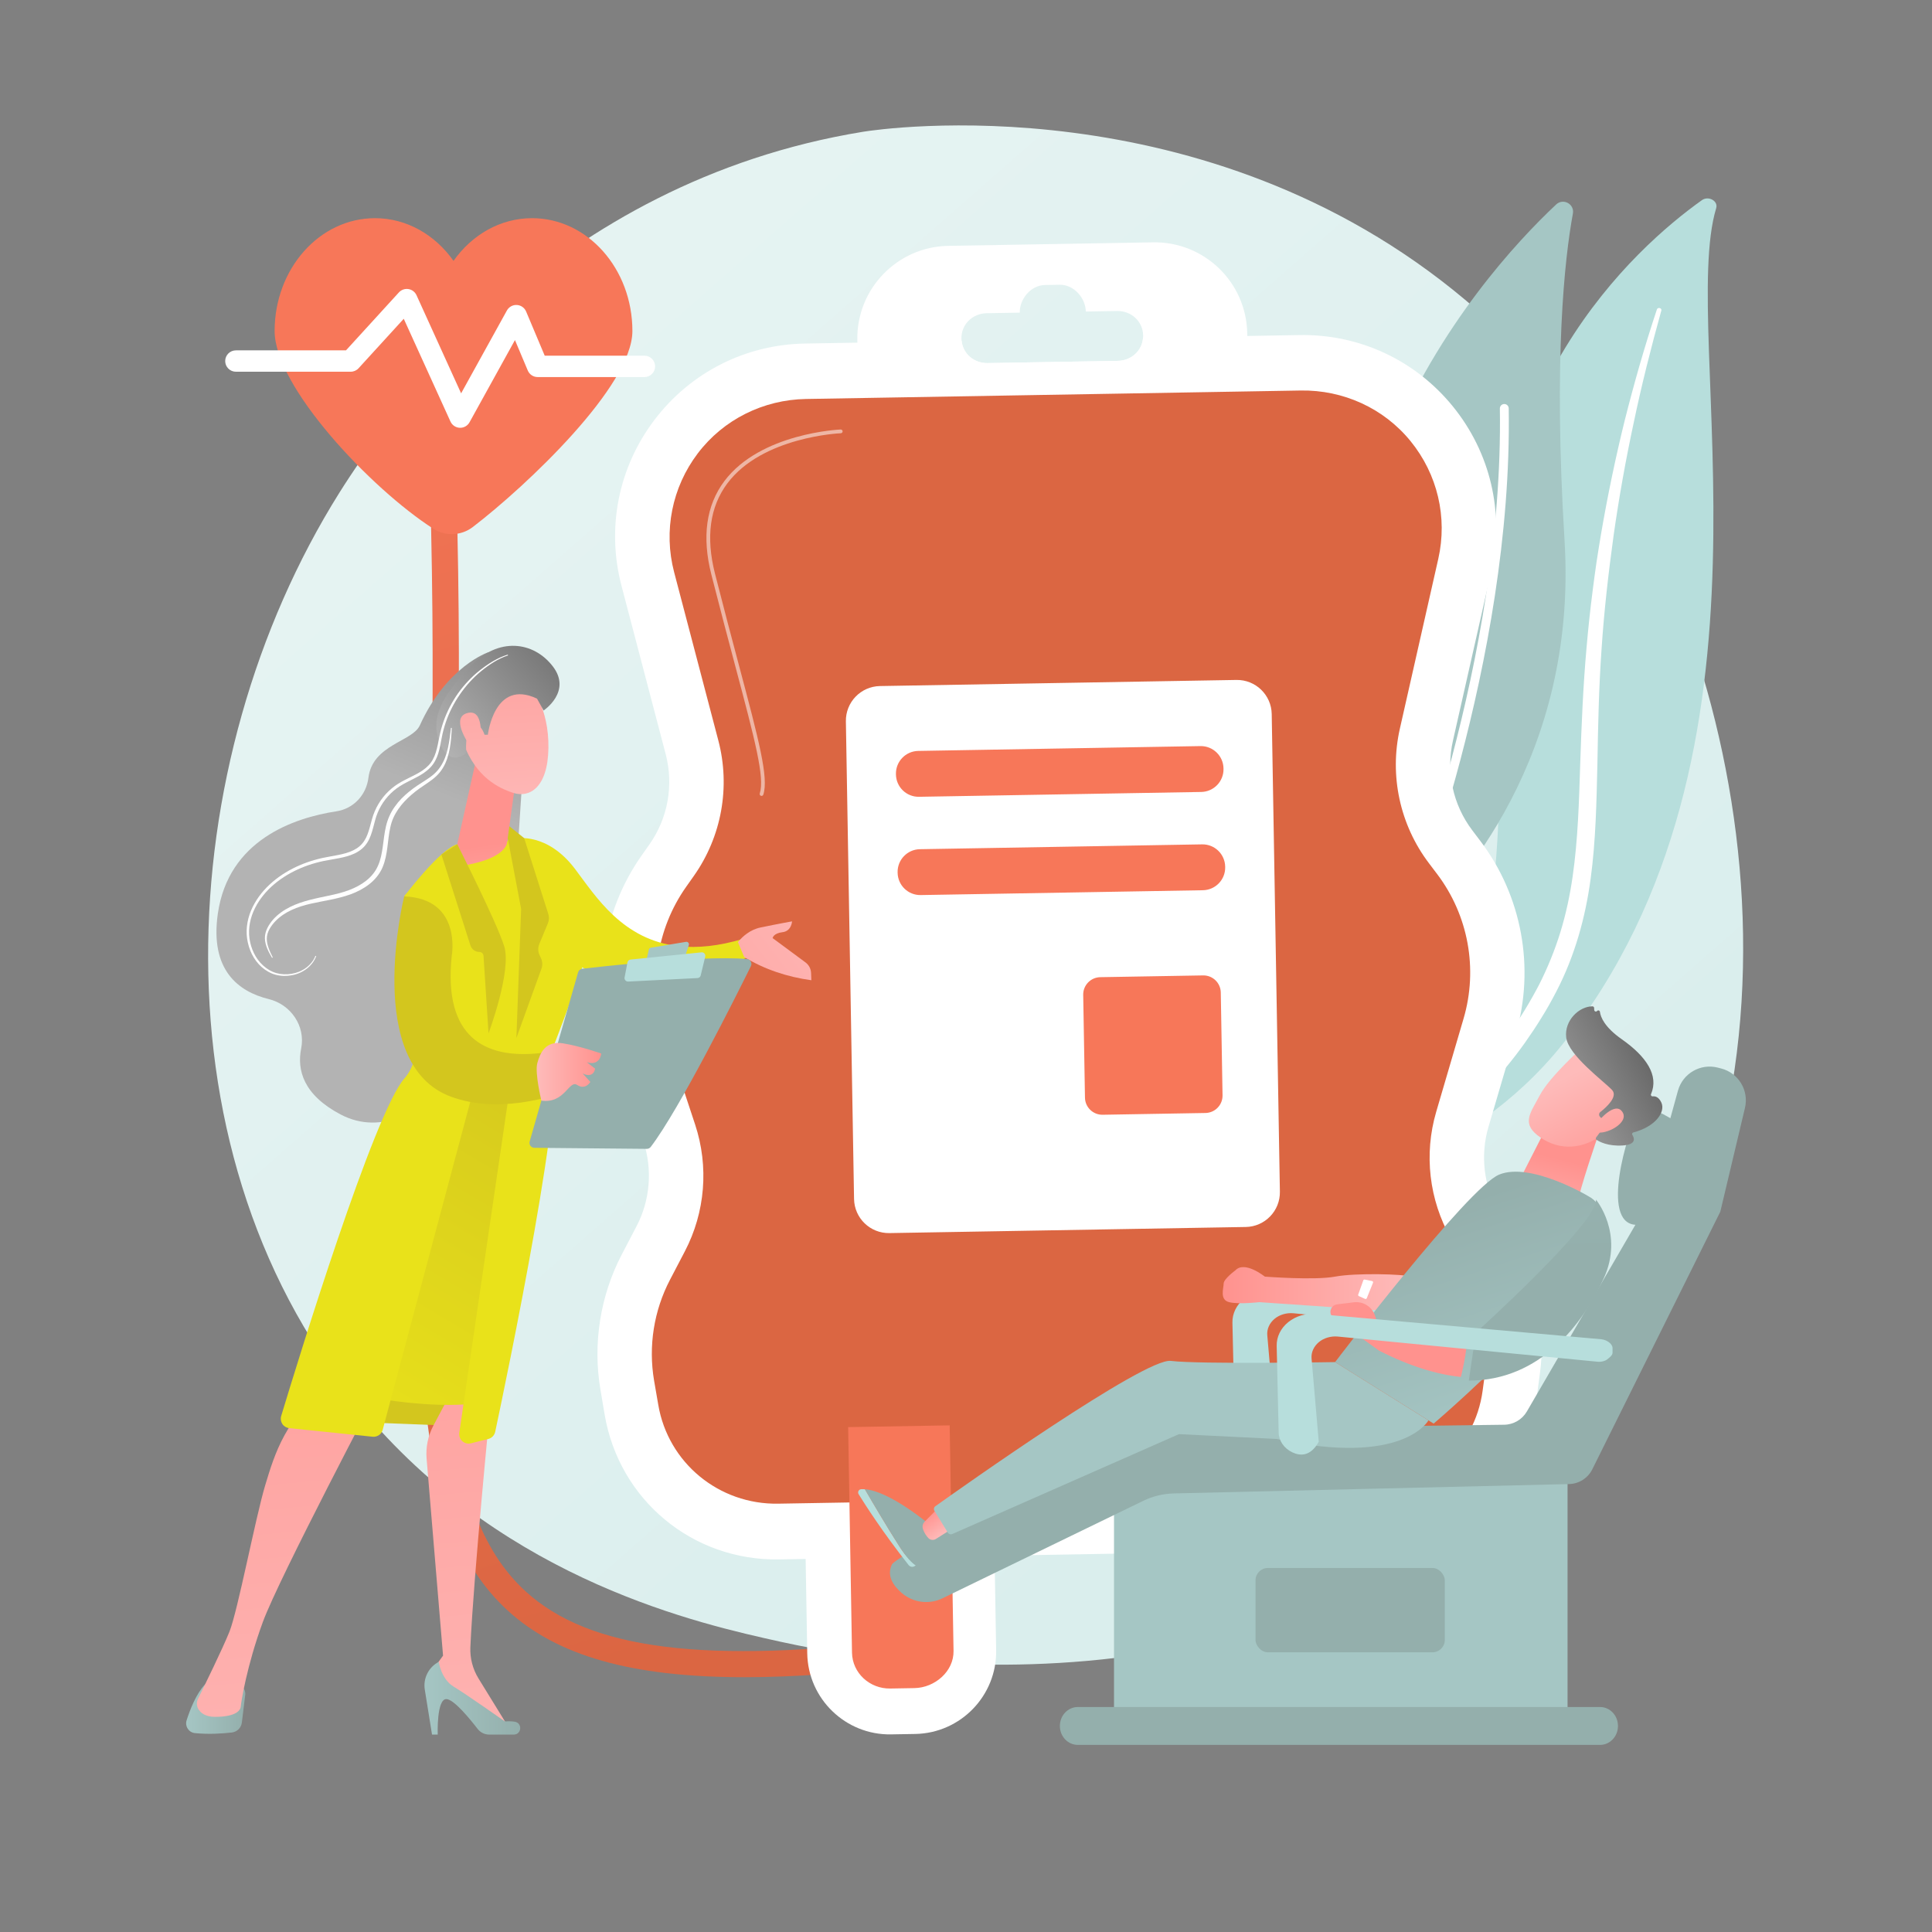 <svg xmlns="http://www.w3.org/2000/svg" xmlns:xlink="http://www.w3.org/1999/xlink" viewBox="0 0 3485.48 3485.48"><rect x="0" y="0" width="3485.48" height="3485.48" fill="#808080" stroke="none"/><defs><style>      .st0 {        fill: url(#linear-gradient2);      }      .st1 {        fill: url(#linear-gradient1);      }      .st2 {        fill: url(#linear-gradient9);      }      .st3 {        fill: url(#linear-gradient3);      }      .st4 {        fill: url(#linear-gradient6);      }      .st5 {        fill: url(#linear-gradient8);      }      .st6 {        fill: url(#linear-gradient7);      }      .st7 {        fill: url(#linear-gradient5);      }      .st8 {        fill: url(#linear-gradient4);      }      .st9 {        fill: url(#linear-gradient13);      }      .st10 {        fill: url(#linear-gradient12);      }      .st11 {        fill: url(#linear-gradient15);      }      .st12 {        fill: url(#linear-gradient11);      }      .st13 {        fill: url(#linear-gradient10);      }      .st14 {        fill: url(#linear-gradient14);      }      .st15 {        fill: #d3c61e;      }      .st16 {        fill: #f77759;      }      .st17 {        fill: url(#linear-gradient);      }      .st18 {        fill: #a5c6c4;      }      .st19 {        opacity: .52;      }      .st19, .st20, .st21 {        fill: #fff;      }      .st22 {        isolation: isolate;      }      .st20 {        mix-blend-mode: soft-light;      }      .st23 {        fill: #e9e21a;      }      .st24 {        fill: url(#Dégradé_sans_nom_13715);      }      .st25 {        fill: url(#Dégradé_sans_nom_13713);      }      .st26 {        fill: url(#Dégradé_sans_nom_13714);      }      .st27 {        fill: url(#Dégradé_sans_nom_13711);      }      .st28 {        fill: url(#Dégradé_sans_nom_13712);      }      .st29 {        fill: url(#Dégradé_sans_nom_14251);      }      .st30 {        fill: url(#Dégradé_sans_nom_15612);      }      .st31 {        fill: url(#Dégradé_sans_nom_15611);      }      .st32 {        fill: url(#Dégradé_sans_nom_15141);      }      .st33 {        fill: #b7dedc;      }      .st34 {        fill: #94afac;      }      .st35 {        fill: url(#Dégradé_sans_nom_1425);      }      .st36 {        fill: url(#Dégradé_sans_nom_1371);      }      .st37 {        fill: url(#Dégradé_sans_nom_1561);      }      .st38 {        fill: url(#Dégradé_sans_nom_1514);      }    </style><linearGradient id="linear-gradient" x1="3151.95" y1="3243.89" x2="638.46" y2="380.41" gradientUnits="userSpaceOnUse"><stop offset="0" stop-color="#d5eceb"></stop><stop offset="1" stop-color="#e7f4f3"></stop></linearGradient><linearGradient id="D&#xE9;grad&#xE9;_sans_nom_1514" data-name="D&#xE9;grad&#xE9; sans nom 1514" x1="386.38" y1="82.64" x2="1268.81" y2="2988.55" gradientUnits="userSpaceOnUse"><stop offset="0" stop-color="#f77759"></stop><stop offset="1" stop-color="#db6642"></stop></linearGradient><linearGradient id="D&#xE9;grad&#xE9;_sans_nom_15141" data-name="D&#xE9;grad&#xE9; sans nom 1514" x1="4816.87" y1="-3782.41" x2="3283.58" y2="-992.32" gradientTransform="translate(141 -118.6) rotate(-4.43)" xlink:href="#D&#xE9;grad&#xE9;_sans_nom_1514"></linearGradient><linearGradient id="linear-gradient1" x1="2958.53" y1="-188.54" x2="2719.72" y2="559.33" gradientTransform="translate(329.59 -387.88) rotate(-.98)" gradientUnits="userSpaceOnUse"><stop offset="0" stop-color="#fdf53f"></stop><stop offset="1" stop-color="#d93c65"></stop></linearGradient><linearGradient id="D&#xE9;grad&#xE9;_sans_nom_1371" data-name="D&#xE9;grad&#xE9; sans nom 1371" x1="2135.89" y1="5567.95" x2="2359.06" y2="3447.79" gradientUnits="userSpaceOnUse"><stop offset="0" stop-color="#94afac"></stop><stop offset="1" stop-color="#a5c6c4"></stop></linearGradient><linearGradient id="linear-gradient2" x1="-5942.04" y1="2295.67" x2="-5973.7" y2="2343.15" gradientTransform="translate(-3207.2) rotate(-180) scale(1 -1)" gradientUnits="userSpaceOnUse"><stop offset="0" stop-color="#cb236d"></stop><stop offset="1" stop-color="#4c246d"></stop></linearGradient><linearGradient id="linear-gradient3" x1="-5751.09" y1="2325.71" x2="-5413.08" y2="2325.71" gradientTransform="translate(-3207.2) rotate(-180) scale(1 -1)" gradientUnits="userSpaceOnUse"><stop offset="0" stop-color="#febbba"></stop><stop offset="1" stop-color="#ff928e"></stop></linearGradient><linearGradient id="linear-gradient4" x1="-4484.79" y1="-263.45" x2="-4453.84" y2="-425.9" gradientTransform="translate(-1414.5 624.17) rotate(-155.41) scale(1 -1)" xlink:href="#linear-gradient3"></linearGradient><linearGradient id="linear-gradient5" x1="-4401.05" y1="-561.49" x2="-4577.6" y2="-426.41" gradientTransform="translate(-1414.5 624.17) rotate(-155.41) scale(1 -1)" xlink:href="#linear-gradient3"></linearGradient><linearGradient id="D&#xE9;grad&#xE9;_sans_nom_1561" data-name="D&#xE9;grad&#xE9; sans nom 1561" x1="-4525.33" y1="-668.45" x2="-4360.91" y2="-456.76" gradientTransform="translate(-1414.5 624.17) rotate(-155.41) scale(1 -1)" gradientUnits="userSpaceOnUse"><stop offset="0" stop-color="#666"></stop><stop offset="1" stop-color="#b3b3b3"></stop></linearGradient><linearGradient id="linear-gradient6" x1="-4422.95" y1="-590.12" x2="-4599.5" y2="-455.03" gradientTransform="translate(-1414.5 624.17) rotate(-155.41) scale(1 -1)" xlink:href="#linear-gradient3"></linearGradient><linearGradient id="D&#xE9;grad&#xE9;_sans_nom_13711" data-name="D&#xE9;grad&#xE9; sans nom 1371" x1="2601.47" y1="2178.16" x2="2726.57" y2="2560.22" xlink:href="#D&#xE9;grad&#xE9;_sans_nom_1371"></linearGradient><linearGradient id="linear-gradient7" x1="-5416.27" y1="1911.38" x2="-5645.64" y2="2255.44" xlink:href="#linear-gradient3"></linearGradient><linearGradient id="D&#xE9;grad&#xE9;_sans_nom_13712" data-name="D&#xE9;grad&#xE9; sans nom 1371" x1="2775.4" y1="2266.18" x2="2748.35" y2="1316.09" xlink:href="#D&#xE9;grad&#xE9;_sans_nom_1371"></linearGradient><linearGradient id="linear-gradient8" x1="-388.91" y1="-659.47" x2="-341.04" y2="-659.47" gradientTransform="translate(941.74 2829.23) rotate(-125.13) scale(1 -1)" xlink:href="#linear-gradient3"></linearGradient><linearGradient id="D&#xE9;grad&#xE9;_sans_nom_13713" data-name="D&#xE9;grad&#xE9; sans nom 1371" x1="-4809.6" y1="1852.09" x2="-5175.35" y2="2400.72" gradientTransform="translate(-3207.2) rotate(-180) scale(1 -1)" xlink:href="#D&#xE9;grad&#xE9;_sans_nom_1371"></linearGradient><linearGradient id="linear-gradient9" x1="521.35" y1="1266.57" x2="54.33" y2="1864.08" gradientTransform="translate(1386.81 241.53) rotate(14.57)" xlink:href="#linear-gradient3"></linearGradient><linearGradient id="D&#xE9;grad&#xE9;_sans_nom_15611" data-name="D&#xE9;grad&#xE9; sans nom 1561" x1="-2384.21" y1="873.26" x2="-2164.23" y2="1425.08" gradientTransform="translate(-1389.96) rotate(-180) scale(1 -1)" xlink:href="#D&#xE9;grad&#xE9;_sans_nom_1561"></linearGradient><linearGradient id="D&#xE9;grad&#xE9;_sans_nom_13714" data-name="D&#xE9;grad&#xE9; sans nom 1371" x1="-1832.5" y1="3083.22" x2="-1725.76" y2="3083.22" gradientTransform="translate(-1389.96) rotate(-180) scale(1 -1)" xlink:href="#D&#xE9;grad&#xE9;_sans_nom_1371"></linearGradient><linearGradient id="linear-gradient10" x1="-2283.57" y1="3504.17" x2="-2129.95" y2="1708.77" gradientTransform="translate(-1389.96) rotate(-180) scale(1 -1)" xlink:href="#linear-gradient3"></linearGradient><linearGradient id="D&#xE9;grad&#xE9;_sans_nom_13715" data-name="D&#xE9;grad&#xE9; sans nom 1371" x1="-2328.44" y1="3063.73" x2="-2155.72" y2="3063.73" gradientTransform="translate(-1389.96) rotate(-180) scale(1 -1)" xlink:href="#D&#xE9;grad&#xE9;_sans_nom_1371"></linearGradient><linearGradient id="linear-gradient11" x1="-1974.56" y1="3530.89" x2="-1820.9" y2="1735.01" gradientTransform="translate(-1389.96) rotate(-180) scale(1 -1)" xlink:href="#linear-gradient3"></linearGradient><linearGradient id="D&#xE9;grad&#xE9;_sans_nom_1425" data-name="D&#xE9;grad&#xE9; sans nom 1425" x1="1553.41" y1="49.71" x2="1255.87" y2="780.03" gradientUnits="userSpaceOnUse"><stop offset="0" stop-color="#d3c61e"></stop><stop offset="1" stop-color="#e9e21a"></stop></linearGradient><linearGradient id="D&#xE9;grad&#xE9;_sans_nom_14251" data-name="D&#xE9;grad&#xE9; sans nom 1425" x1="1040.82" y1="1859.11" x2="598.84" y2="2598.29" xlink:href="#D&#xE9;grad&#xE9;_sans_nom_1425"></linearGradient><linearGradient id="linear-gradient12" x1="-2300.41" y1="1734.44" x2="-2271.56" y2="1523.33" gradientTransform="translate(-1389.96) rotate(-180) scale(1 -1)" xlink:href="#linear-gradient3"></linearGradient><linearGradient id="linear-gradient13" x1="-2041.29" y1="1328.42" x2="-1789.51" y2="880.33" gradientTransform="translate(-328.62 -591.19) rotate(-153.93) scale(1 -1)" xlink:href="#linear-gradient3"></linearGradient><linearGradient id="D&#xE9;grad&#xE9;_sans_nom_15612" data-name="D&#xE9;grad&#xE9; sans nom 1561" x1="-1987.15" y1="938.21" x2="-1861.25" y2="1254" gradientTransform="translate(-328.62 -591.19) rotate(-153.93) scale(1 -1)" xlink:href="#D&#xE9;grad&#xE9;_sans_nom_1561"></linearGradient><linearGradient id="linear-gradient14" x1="-1987.7" y1="1358.54" x2="-1735.91" y2="910.45" gradientTransform="translate(-328.62 -591.19) rotate(-153.93) scale(1 -1)" xlink:href="#linear-gradient3"></linearGradient><linearGradient id="linear-gradient15" x1="968.24" y1="1933.84" x2="1084.68" y2="1933.84" gradientTransform="matrix(1,0,0,1,0,0)" xlink:href="#linear-gradient3"></linearGradient></defs><g class="st22"><g id="Illustration"><path class="st17" d="M2807.12,2611.13c-506.22,534.2-1283.8,376.17-1398.73,350.77-144.8-32-489.3-108.12-746.39-408.66-393.59-460.14-353.85-1179.26-49.88-1664.09,88.45-141.07,386.1-560.31,945.06-651.46,32.67-5.33,616.35-90.91,1085.99,303.14,63.32,53.13,165.53,149.35,255.11,289.45,277.88,434.61,409.39,1252.63-91.16,1780.85Z"></path><path class="st38" d="M1343.14,3025.82c-204.64,0-338.47-38.98-427.34-120.42-178.98-164.03-167.83-489.78-149.38-1029.45,9.92-290.02,22.26-650.96,6.85-1077.85l47.31-1.71c15.47,428.55,3.09,790.41-6.85,1081.17-17.99,526.09-28.85,843.64,134.05,992.94,115.87,106.2,323.87,132.19,695.48,86.91l5.73,46.99c-116.43,14.19-217.73,21.42-305.86,21.42Z"></path><path class="st16" d="M959.89,393.6c-57.42,0-108.55,30.11-141.72,77.02-33.16-46.91-84.3-77.02-141.72-77.02-99.97,0-181.02,91.17-181.02,203.64,0,100.35,173.51,284.25,286.18,356.55,22.06,14.15,50.62,12.91,71.42-3.04,96.94-74.29,287.86-254.54,287.86-353.51,0-112.47-81.04-203.64-181.02-203.64Z"></path><path class="st21" d="M830.22,771.77c-.25,0-.5,0-.75-.01-7.28-.28-13.77-4.65-16.79-11.28l-84.27-185.39-81.48,89.24c-3.65,4-8.82,6.28-14.23,6.28h-207.15c-10.64,0-19.27-8.63-19.27-19.27s8.63-19.27,19.27-19.27h198.65l95.43-104.53c4.37-4.78,10.85-7.05,17.24-6.04,6.4,1.01,11.86,5.17,14.54,11.06l80.48,177.07,82.62-149.51c3.57-6.46,10.55-10.32,17.89-9.92,7.37.39,13.87,4.96,16.74,11.76l33.57,79.74h179.9c10.64,0,19.27,8.63,19.27,19.27s-8.63,19.27-19.27,19.27h-192.7c-7.75,0-14.75-4.65-17.76-11.79l-23.13-54.93-81.96,148.3c-3.4,6.16-9.87,9.95-16.86,9.95Z"></path><path class="st33" d="M3096.15,375.41c3.89-12.88-13.95-22.72-25.78-14.29-120.14,85.53-412.23,345.89-374.22,835.31,47.69,614.05-113.08,826.93-304.35,950.94,0,0,255-47.96,427.07-263.41,422.45-528.99,208.11-1279.59,277.29-1508.54Z"></path><path class="st20" d="M2997.23,560.06c-18.55,66.86-35.57,134.03-49.7,201.68-14.54,67.57-26.7,135.53-36.39,203.76-9.38,68.26-17.27,136.68-21.79,205.35-4.87,68.64-6.32,137.44-7.5,206.52-1.62,69.03-2.8,138.59-12.23,208.12-9.33,69.4-28.42,138.79-61.67,202.88-8.31,15.97-16.99,31.87-26.68,47.15-9.36,15.45-19.52,30.53-30,45.44-21.13,29.74-44.6,58.27-70.45,85.14-51.86,53.62-113.28,100.21-180.13,138.72-7.04,4.05-16.65,2.34-21.46-3.81-4.73-6.05-3.08-14.14,3.64-18.26l.05-.03c15.94-9.77,31.74-19.68,46.95-30.18,7.71-5.14,15.13-10.58,22.67-15.88,7.29-5.55,14.84-10.86,21.92-16.6,28.78-22.55,55.65-46.84,80.27-72.77,49.49-51.58,90.19-109.97,122.08-171.14,15.55-30.76,28.43-62.5,38.42-95.03,9.96-32.54,17.03-65.84,21.9-99.55,9.75-67.45,11.58-136.28,13.77-205.29,2.3-69.02,5.16-138.35,11.32-207.42,2.97-34.54,6.66-69.02,11.07-103.41,2.09-17.21,4.56-34.37,7-51.54,2.63-17.14,5.37-34.27,8.26-51.37,11.74-68.39,25.9-136.39,42.53-203.87,17.01-67.41,36.08-134.37,58.13-200.53.63-1.89,2.92-2.95,5.12-2.37,2.14.56,3.39,2.48,2.89,4.32Z"></path><path class="st18" d="M2501.16,1667.65c7.1,19.21,31.51,24.92,46.58,11.06,83.16-76.49,298.71-314.01,274.84-703.32-20.16-328.75.16-508.93,15.04-590.09,3.15-17.16-17.44-28.37-30.17-16.43-140.39,131.7-563.5,602.8-306.3,1298.78Z"></path><path class="st20" d="M2528.88,1667.64c.42.28.88.52,1.37.72,4.09,1.66,8.75-.3,10.42-4.39,1.89-4.64,188.57-468.85,181.19-927.23-.07-4.41-3.71-7.93-8.12-7.87-4.42.07-7.94,3.71-7.87,8.12,7.32,455.04-178.14,916.34-180.01,920.95-1.47,3.6-.12,7.65,3.02,9.7Z"></path><path class="st21" d="M2245.47,3118.03c-81.93,1.4-149.74-64.11-151.14-146.04l-8.38-489.41,340.81-5.84,8.38,489.41c1.4,81.93-64.12,149.73-146.05,151.13l-43.62.75Z"></path><path class="st21" d="M1607.48,3128.96c-81.93,1.4-149.74-64.11-151.14-146.04l-8.38-489.41,340.81-5.84,8.38,489.41c1.4,81.93-64.12,149.73-146.05,151.13l-43.62.75Z"></path><path class="st21" d="M2778.14,2477.76l-6.02,45.1c-20.75,155.08-149.37,269.61-305.84,272.29l-1060.55,18.16c-156.47,2.68-288.94-107.39-314.98-261.66l-7.56-44.87c-14.02-82.73-.28-169.19,38.54-243.58l26.7-51.1c24.48-46.81,29.01-102.44,12.36-152.56l-55.13-166.54c-38.91-117.64-19.55-248.23,51.78-349.52l14.14-20.04c33.39-47.45,44.07-106.79,29.36-162.91l-79.74-303.82c-27.31-104.18-5.69-213.12,59.35-299,65.05-85.8,164.09-136.09,271.73-137.94l282.52-4.84c2.45,23.52,22.62,40.52,46.83,40.11l235.08-4.02c24.21-.41,43.79-18.1,45.43-41.69l282.52-4.84c107.64-1.84,208.34,45.03,276.29,128.55,67.95,83.6,93.28,191.74,69.55,296.79l-69.29,306.37c-12.86,56.59-.07,115.53,34.92,161.81l14.73,19.47c74.84,98.78,98.58,228.71,63.8,347.54l-49.48,168.41c-14.84,50.66-8.41,106.1,17.66,152.04l28.43,50.16c41.34,73.01,58.03,158.96,46.85,242.12Z"></path><path class="st32" d="M2645.85,2284.07l-28.43-50.15c-39.3-69.34-48.82-151.64-26.38-228.12l49.4-168.35c26.27-89.54,8.55-186.23-47.77-260.63l-14.79-19.54c-52.4-69.22-71.58-158.03-52.42-242.7l69.31-306.38c16.96-74.96-1.44-152.63-49.93-212.25-48.49-59.63-121.66-92.76-198.5-91.44l-360.45,6.17-171.4,2.93-360.45,6.17c-76.84,1.32-148.83,36.93-195.25,98.18-46.42,61.25-62.14,139.97-42.62,214.3l79.75,303.6c22.04,83.97,5.91,173.26-44.09,244.23l-14.11,19.98c-53.74,76.29-68.14,173.5-38.82,262.08l55.13,166.55c25.04,75.67,18.35,158.24-18.56,228.88l-26.7,51.09c-29.17,55.83-39.29,119.68-28.8,181.8l7.55,43.65c17.76,105.22,109.75,180.45,216.45,178.62l414.62-7.1,231.39-3.96,414.62-7.1c106.7-1.83,196.06-80.16,210.21-185.93l6.04-44.48c8.35-62.44-3.93-125.3-35-180.1Z"></path><path class="st21" d="M2294.28,1288.24c-.59-34.59-29.11-62.15-63.7-61.56l-642.98,11.01c-34.59.59-62.15,29.11-61.56,63.7l14.75,861.63c.59,34.59,29.11,62.15,63.7,61.56l642.98-11.01c34.59-.59,62.15-29.11,61.56-63.7l-14.75-861.63Z"></path><path class="st16" d="M2207.31,1387.15c.39,22.59-17.61,41.21-40.2,41.6l-509.16,8.72c-22.59.39-41.21-17.61-41.6-40.2l-.02-.94c-.39-22.59,17.61-41.21,40.2-41.6l509.16-8.72c22.59-.39,41.21,17.61,41.6,40.2l.02.94Z"></path><path class="st16" d="M2210.34,1564.44c.39,22.59-17.61,41.21-40.2,41.6l-509.16,8.72c-22.59.39-41.21-17.61-41.6-40.2l-.02-.94c-.39-22.59,17.61-41.21,40.2-41.6l509.16-8.72c22.59-.39,41.21,17.61,41.6,40.2l.02.94Z"></path><path class="st16" d="M2202.39,1790.54c-.3-17.32-14.57-31.12-31.89-30.82l-185.49,3.18c-17.32.3-31.11,14.58-30.82,31.89l3.18,185.49c.3,17.32,14.57,31.12,31.89,30.82l185.49-3.18c17.32-.3,31.11-14.58,30.82-31.89l-3.18-185.49Z"></path><path class="st16" d="M1530.11,2574.62l6.97,406.91c.63,36.89,32.09,65.33,68.98,64.7l43.62-.75c36.89-.63,71.22-30.2,70.59-67.09l-6.97-406.91-183.2,3.14Z"></path><path class="st1" d="M2168.34,2563.69l6.97,406.91c.63,36.89,31.86,65.33,68.75,64.7l43.62-.75c36.89-.63,71.46-30.2,70.82-67.09l-6.97-406.91-183.2,3.14Z"></path><path class="st21" d="M2080.23,437.21l-369.39,6.32c-92.26,1.58-165.74,77.62-164.16,169.88l1.2,70.18,703.43-12.04-1.2-70.18c-1.58-92.26-77.62-165.74-169.88-164.16ZM2016.71,651.03l-235.08,4.02c-24.21.41-44.38-16.59-46.83-40.11-.19-1.39-.29-2.7-.32-4.09-.44-25.6,20.01-45.34,45.61-45.78l59.63-1.02c-.42-24.54,19.85-49.43,45.46-49.87l26.5-.45c25.6-.44,46.8,23.74,47.22,48.28l56.27-.96c25.6-.44,46.71,18.59,47.15,44.19.02,1.39-.04,2.7-.18,4.09-1.64,23.59-21.22,41.27-45.43,41.69Z"></path><path class="st19" d="M1373.88,1435.88c-.35,0-.7-.05-1.05-.17-1.78-.58-2.75-2.49-2.17-4.26,9.31-28.59-8.6-95.98-44.28-230.23-12.59-47.35-26.85-101.02-43.02-164.58-17.31-68.05-9.44-124.78,23.4-168.62,65.2-87.02,208.45-93.12,209.89-93.17,1.88-.04,3.43,1.39,3.5,3.26.07,1.87-1.39,3.43-3.26,3.5-1.41.05-141.5,6.06-204.73,90.49-31.54,42.12-39.03,96.92-22.25,162.87,16.17,63.53,30.43,117.18,43.01,164.51,36.03,135.54,54.11,203.57,44.18,234.06-.47,1.43-1.79,2.34-3.22,2.34Z"></path><path class="st33" d="M2244.32,2343.13c13.7-11.04,32.15-16.42,50.68-14.76l513.18,45.68c9.45.85,19.83,7.81,19.83,16.12v8.41c0,4.61-5.44,9-9.36,12.08-3.92,3.07-10.76,4.54-15.99,4.03l-468.99-45.46c-12.51-1.21-25.38,2.51-34.43,10.16-9.05,7.65-13.93,18.44-12.97,29.41l13,150.19c-14.72,26.65-33.27,25.99-47.81,19.01-14.78-7.1-24.14-20.62-24.48-35.37l-3.59-156.52c-.37-16.29,7.24-31.95,20.94-42.99Z"></path><path class="st34" d="M3022.14,2022.05c-9.1-3.1-51.25-37.16-68.34-9.56-17.08,27.6-67.22,193.16-3.39,197.11,63.84,3.96,71.72-187.55,71.72-187.55Z"></path><rect class="st36" x="2009.77" y="2641.1" width="818.23" height="476.73"></rect><path class="st34" d="M1609.2,2822.21c7.11-14.38,300.91-175.62,395.51-227.27,19.18-10.47,40.33-15.96,62.18-16.24l646.69-8.36c16.93-.22,32.5-9.31,41.02-23.95l214.88-369.6,57.66-209.02c8.6-31.18,40.59-49.72,71.92-41.69l6,1.54c31.34,8.03,50.46,39.7,42.98,71.17l-44.45,187.15-230.91,464.71c-7.95,16.01-24.12,26.29-41.99,26.72l-713.07,16.91c-19.13.45-37.95,5.01-55.17,13.37l-362.09,175.79c-24.37,11.83-53.5,7.95-73.92-9.86-15.47-13.5-27.15-31.39-17.27-51.36Z"></path><path class="st34" d="M1912.12,3113.86c0,18.81,14.46,34.06,32.3,34.06h942.21c17.84,0,32.3-15.25,32.3-34.06v-.21c0-18.81-14.46-34.06-32.3-34.06h-942.21c-17.84,0-32.3,15.25-32.3,34.06v.21Z"></path><rect class="st34" x="2265.05" y="2828.75" width="341.49" height="152.15" rx="22.34" ry="22.34"></rect><path class="st0" d="M2684.12,2388.59c.17,0,.33,0,.5-.03,66.23-7.9,129.7-132.9,132.37-138.22,1.04-2.07.21-4.6-1.87-5.64-2.08-1.04-4.6-.2-5.64,1.87-.63,1.26-64.1,126.28-125.86,133.64-2.31.28-3.95,2.37-3.68,4.67.26,2.14,2.07,3.71,4.17,3.71Z"></path><path class="st3" d="M2543.89,2303.11c-9.8-4.58-98.1-7.01-135.23,0-37.13,7.01-126.82,0-126.82,0,0,0-36.43-29.43-53.25-11.21,0,0-21.02,15.41-21.02,23.82s-7.71,29.08,9.81,33.46c17.52,4.38,54.65,0,54.65,0l236.13,16.29,35.73-62.36Z"></path><path class="st8" d="M2883.08,2048.67s-33.71,96.85-38.54,127.85c-.73,4.7-4.55,8.27-9.33,8.7-16.55,1.49-53.62-.68-87.01-41.48-5.41-6.61-6.27-15.8-2.43-23.34l44.85-87.97,92.46,16.24Z"></path><path class="st7" d="M2852.94,1891.24s-57.61,51.66-74.99,84.65c-17.38,33-34.73,51.63,1.3,76.36,36.03,24.74,77.94,20.33,111.24-5.22,0,0,51.78-39.16,55.24-63.32,3.46-24.16-92.79-92.48-92.79-92.48Z"></path><path class="st37" d="M2888.21,2016.66l-1.78-2c-2.27-2.55-1.93-6.48.75-8.58,10.4-8.14,32.35-27.66,21.06-39.72-14.55-15.55-78.91-62.51-82.69-94.7-3.64-30.94,23.7-56.22,47.36-56.13,1.58,0,2.91,1.19,3,2.77l.22,3.84c.15,2.63,3.42,3.74,5.14,1.74h0c1.65-1.91,4.78-1,5.1,1.51,1.26,9.69,8.38,27.72,39.49,49.54,44.22,31.02,67.21,65.18,52.73,98.92-.92,2.14.8,4.35,3.11,4.08,4.56-.54,10.73,1.05,15.43,10.95,8.16,17.22-10.51,43.67-50.48,54.16-1.9.5-2.87,2.66-1.82,4.32,3.7,5.84,7.82,17.61-17.52,19.17-26.21,1.62-41.52-6.5-47.12-10.27-1.39-.94-1.7-2.84-.69-4.18l19.89-26.38c1.13-1.49.58-3.64-1.12-4.42l-10.07-4.61Z"></path><path class="st4" d="M2884.16,2022.29s29.57-36.3,42.76-16.3c13.19,20.01-30.72,41.78-46.28,36.53l3.52-20.23Z"></path><path class="st27" d="M2864.89,2157.64s-103.63-61.77-160.2-38.61c-56.58,23.16-296.02,338.29-296.02,338.29l177.74,110.98s405.45-343.99,278.48-410.67Z"></path><path class="st6" d="M2400.65,2363.35c1.4-5.48,6.02-9.54,11.63-10.23l30.16-3.68c16.19-1.98,31.87,7.3,37.65,22.58,3.38,8.95,6.21,19.8,6.75,31.8,0,0,87.05,25.35,161.54-6.31-.95,23-4.23,52.85-12.89,86.63-42.68-4.41-91.46-19.05-147.19-47.28l-82.35-58.97c-4.6-3.29-6.71-9.07-5.31-14.55Z"></path><path class="st28" d="M2879.2,2164.19s51.2,61.03,14.07,142.15c-37.12,81.12-114.05,184.47-243.47,184.37l12.89-86.63s221.02-199.78,216.51-239.89Z"></path><path class="st33" d="M1560.31,2686.72c14.7,25.26,40.44,68.94,61.93,102.52,12.92,20.19,22.77,30.12,29.94,34.78-.74.5-1.45.97-2.11,1.39-3.54,2.26-8.24,1.4-10.87-1.92-46.76-59.14-78.96-109.68-90.17-127.85-2.32-3.76.09-8.66,4.46-8.98,2.19-.16,4.48-.1,6.82.06Z"></path><path class="st34" d="M1622.24,2789.25c-21.49-33.59-47.23-77.26-61.93-102.52,45.2,3.2,116.84,63.88,116.84,63.88l14.77,20.99c-10.65,29.08-28.99,45.11-39.74,52.44-7.17-4.66-17.02-14.59-29.94-34.78Z"></path><path class="st5" d="M1728.67,2751.01l-40.24,25.38c-4.36,2.75-10.11,2.09-13.68-1.7-3.55-3.77-7.58-9.33-9.79-16.68-1.36-4.52-.19-9.41,3.1-12.74l33.06-33.41,27.55,39.15Z"></path><path class="st25" d="M1687.51,2717.32c43.85-31.27,377.65-268.05,424.76-262.16,50.45,6.31,296.38,2.16,296.38,2.16l168.37,105.13s-44.99,83.99-273.79,33.54l-176.25-8.7-409.11,180.27c-2.86,1.26-6.21.22-7.85-2.45l-24.22-39.44c-1.72-2.8-.98-6.45,1.7-8.36Z"></path><path class="st21" d="M2450.33,2335.54l9.19-25.73c.37-1.03,1.43-1.63,2.5-1.41l13.43,2.76c.64.13,1.18.54,1.49,1.11.31.57.34,1.25.1,1.85l-11.31,28.04c-.22.55-.66.99-1.21,1.21-.55.22-1.17.21-1.71-.03l-11.32-5.07c-1.04-.47-1.55-1.66-1.17-2.73Z"></path><path class="st33" d="M2324.19,2385.17c13.7-11.04,32.15-16.42,50.68-14.76l513.81,45.68c9.45.85,20.46,7.81,20.46,16.12v8.41c0,4.61-6.07,9-10,12.08-3.92,3.07-11.07,4.54-16.31,4.03l-469.15-45.46c-12.51-1.21-25.46,2.51-34.51,10.16-9.05,7.65-13.97,18.44-13.01,29.41l12.98,150.19c-14.72,26.65-33.28,25.99-47.82,19.01-14.78-7.1-24.15-20.62-24.49-35.37l-3.59-156.52c-.37-16.29,7.24-31.95,20.94-42.99Z"></path><path class="st23" d="M1379.05,1684.34l-37.2,9.08c-45.34,13.66-83.64,17.14-116.39,13.68-102.26-10.82-150.26-89.6-188.27-139.7-50.18-66.14-105.58-54.72-105.58-54.72l33.91,145.95c75.87,120.89,184.39,126.64,257.34,112.83,46.44-8.8,78.47-25.52,78.47-25.52,85.4-24.87,77.73-61.6,77.73-61.6Z"></path><path class="st2" d="M1463.25,1755.33c-.29-7.55-3.99-14.57-10.07-19.06l-59.31-43.86s1.21-8.76,17.7-10.63c16.5-1.87,17.36-19.58,17.36-19.58,0,0-22.92,4.02-56.76,11.04-19.35,4.02-32.87,16.48-40.9,26.42l11.22,26.86c37.64,22.88,78.34,35.96,121.26,41.93l-.5-13.12Z"></path><polygon class="st15" points="578.45 2562.99 872.91 2574.37 872.91 2466.74 624.25 2443.97 578.45 2562.99"></polygon><path class="st31" d="M880.71,1176.83s-74.86,24.95-123.35,131.89c-13.26,29.24-85.25,34.43-92.68,94.41-3.84,30.97-26.75,55.77-57.59,60.5-76.82,11.77-195.21,51.66-214.15,185.04-14.46,101.8,37.44,140.41,91.91,153.77,40,9.81,66.59,48.72,58.5,89.11-7.76,38.74,3.81,83.52,70.92,118.93,150.39,79.36,300.58-188,300.58-188l30.78-466.82-64.91-178.84Z"></path><path class="st26" d="M442.42,3057.62l-6.07,49.91c-1.15,9.47-8.61,16.96-18.09,18.04-16,1.83-41.68,3.7-66.8,1.05-11.03-1.17-18.19-12.33-14.83-22.9,6.12-19.27,17.33-48.19,33.48-65.22h55.37c10.24,0,18.17,8.95,16.93,19.12Z"></path><path class="st13" d="M876.1,2472.9l9.35,54.98s-31.3,317.01-36.86,443.82c-.87,19.88,4.27,39.53,14.7,56.47l54.42,88.37-138.31-81.61-2.75-16.88,22.64-31.13-29.66-355.13c-1.74-20.86,2.56-41.78,12.4-60.26l28.61-53.74,65.46-44.87Z"></path><path class="st24" d="M926.82,3129.34h-44.14c-8.26,0-16.05-3.79-21.09-10.34-13.76-17.88-42.27-52.76-55.9-53.67-18.35-1.23-16,64.01-16,64.01h-10.29l-13.03-81.06c-3.28-20.4,6.86-40.6,25.18-50.16h0s4.19,31.02,26.94,44.74c22.74,13.72,92.56,62.86,92.56,62.86,0,0,8.55-1.22,17.94.48,13.93,2.52,11.98,23.14-2.17,23.14Z"></path><path class="st12" d="M686.67,2499.01s-183.35,347.79-212.49,427.2c-29.14,79.41-39.35,145.65-39.75,151.92-.61,9.8-12.8,19.2-46.41,19.2-17.34,0-25.84-6.95-30-13.68-3.55-5.74-3.73-12.92-.74-18.98,10.61-21.46,44.26-90.06,56.73-121.17,14.88-37.14,46.9-205.48,64.45-264.01,17.56-58.53,37.4-122.01,113.86-180.49,0,0,52.48-51.41,94.34,0Z"></path><path class="st35" d="M802.49,1929.14c47.3-200.41-72.52-313.76-72.52-313.76,48.4-46.46,122.28-76.71,169.17-92.47,27.81-9.34,58.47-2.96,80.13,16.81,37.66,34.36,90.05,92.31,79.88,141.37-9.14,44.08-92.39,264.05-92.39,264.05,0,0-76.98,36.43-164.28-16Z"></path><path class="st29" d="M697.63,2028.36c19.25-57.98,104.86-99.22,104.86-99.22,87.3,52.43,164.28,16,164.28,16,0,0,17.26,65.99,5.35,127.31-11.91,61.32-86.67,455.43-86.67,455.43-117.79,23.87-298.95-24.01-298.95-24.01,75.03-133.21,91.88-417.53,111.13-475.51Z"></path><path class="st10" d="M857.39,1377.36l-38.45,172.72c-3.68,15.21,10.19,12.72,25.57,9.82,25.19-4.75,57.65-14.53,68.51-34.13,1.1-1.99,1.66-4.25,1.97-6.51l16.52-119.77c1.31-9.5-3.83-18.72-12.59-22.61l-31.88-14.14c-12.27-5.44-26.48,1.56-29.64,14.61Z"></path><path class="st9" d="M958.05,1239.67s32.45,37.29,31.34,110.01c-1.11,72.72-35.23,89.85-63.16,80.83-27.92-9.02-66.66-28.68-89.25-87.06-22.59-58.38,77.9-150.27,121.06-103.78Z"></path><path class="st30" d="M880.17,1325.46s11.45-101.58,88.63-65.09l11.87,21.44s51.59-34.18,16.62-79.66c-34.98-45.48-98.27-53.02-148.35-.42-50.09,52.59-73.82,92.59-55.69,138.35,18.13,45.76,48.11,18.6,48.11,18.6,0,0-4.18-36.55,10.35-47.9,14.54-11.35,22.46,14.81,22.46,14.81l6.01-.13Z"></path><path class="st14" d="M866.86,1330.89s6.19-52.18-23.3-44.63c-29.5,7.56-3.22,49.43,7.85,64.24l15.46-19.61Z"></path><path class="st20" d="M916.54,1182.39c-18.04,5.91-34.14,16.71-48.78,28.65-14.68,12.02-27.4,26.31-38.15,41.86-10.76,15.56-19.43,32.55-25.48,50.45-3.02,8.96-5.42,18.07-7.19,27.39-1.81,9.32-3.33,18.85-6.22,28.2-2.82,9.3-7.4,18.54-14.43,25.68-6.87,7.26-15.32,12.51-23.79,17.1-8.5,4.58-17.19,8.55-25.36,13.18-8.21,4.55-15.69,10.1-22.35,16.62-13.36,13-22.98,29.56-27.83,47.58-2.58,9.05-4.54,18.49-7.95,27.75-3.32,9.2-8.63,18.4-16.59,24.84-7.82,6.56-17.23,10.5-26.6,13.2-9.42,2.68-18.96,4.26-28.35,5.87-18.75,2.96-37.02,7.84-54.43,15.15-17.34,7.34-33.8,16.95-48.16,29.09-14.36,12.09-26.65,26.8-34.99,43.58-8.38,16.71-12.34,35.72-9.86,54.24,2.56,18.38,10.71,36.41,24.52,48.94,6.85,6.26,14.97,11.18,23.89,13.75,8.95,2.52,18.5,2.84,27.72,1.29,18.38-2.89,35.99-14.65,42.91-32.39l1.39.52c-6.77,18.49-24.81,31.09-43.83,34.47-9.55,1.81-19.54,1.69-29.04-.78-9.51-2.53-18.24-7.58-25.59-14.03-14.79-13.07-23.36-31.97-26.2-51.19-2.74-19.42,1.31-39.46,9.9-56.86,8.56-17.52,21.17-32.8,35.89-45.38,14.74-12.62,31.56-22.6,49.3-30.26,17.76-7.61,36.61-12.78,55.55-15.89,9.4-1.67,18.73-3.3,27.67-5.91,8.89-2.63,17.44-6.35,24.27-12.17,6.88-5.75,11.65-13.54,14.85-22.22,3.26-8.65,5.29-17.95,7.99-27.24,5.21-18.82,15.54-36.37,29.69-49.91,7.03-6.79,15.07-12.65,23.59-17.29,8.48-4.72,17.21-8.64,25.55-13.05,8.3-4.42,16.31-9.37,22.66-15.98,6.47-6.49,10.71-14.81,13.49-23.7,2.83-8.89,4.41-18.26,6.3-27.66,1.86-9.43,4.39-18.8,7.54-27.91,6.31-18.24,15.28-35.51,26.37-51.27,11.27-15.61,24.51-29.85,39.63-41.72,15.09-11.78,31.54-22.35,50.03-27.99l.43,1.42Z"></path><path class="st20" d="M815.03,1313.23c-.61,12.29-1.34,24.65-3.61,36.89-2.22,12.19-5.8,24.45-12.44,35.36-3.31,5.41-7.34,10.49-12.01,14.84-4.65,4.37-9.74,8.11-14.86,11.64-10.32,6.93-20.34,13.61-29.48,21.57-18.23,15.63-33.55,35.2-38.36,58.62-5.48,23.17-3.99,48.8-14.29,73.02-5.22,11.99-13.92,22.32-24.05,30.17-10.16,7.92-21.64,13.7-33.47,18.07-23.84,8.61-48.55,11.64-72.24,17.03-23.48,5.33-46.99,14.29-63.61,31.68-8.04,8.57-15.15,19.19-15.29,31.02-.11,11.89,5.41,23.3,10.82,34.21l-1.31.7c-6.07-10.57-12.46-21.83-12.91-34.9-.19-6.47,1.52-12.95,4.33-18.67,2.8-5.75,6.48-10.97,10.65-15.77,17.21-19.08,41.73-28.99,65.64-35.13,24.05-6.35,48.63-9.23,71.11-17.75,11.19-4.24,21.89-9.79,31.09-17.1,9.22-7.29,16.71-16.45,21.28-27.1,9.55-21.47,8.55-46.74,14.42-71.35,2.88-12.38,8.21-24.45,15.62-34.79,7.29-10.47,16.32-19.48,26.07-27.35,9.66-7.97,20.35-14.69,30.63-21.19,10.29-6.52,19.59-14.05,26-24.15,6.65-9.89,10.66-21.51,13.35-33.36,2.69-11.88,4.07-24.11,5.45-36.33l1.48.12Z"></path><path class="st23" d="M897.24,1682.83l-72.31-159.69c-30.83,7.91-95.76,94.01-95.76,94.01,0,0,62.64,258.97.8,327.96-54.89,61.25-192.49,509.57-222.71,609.54-1.47,4.86-.7,10.11,2.11,14.34,2.81,4.23,7.36,6.97,12.4,7.49l150.48,15.49c8.3.86,16-4.45,18.15-12.51l214.51-803.47c8.28-31.01,5.57-63.92-7.67-93.16Z"></path><path class="st23" d="M1060.44,1705s25.43-87.67-89.86-172.17c0,0-49.73-37.86-55.6-13.57l41.05,196.59-127.42,869.07c-.82,5.61,1.21,11.25,5.41,15.05,4.2,3.8,10.02,5.26,15.52,3.89l31.36-7.84c6.3-1.57,11.15-6.61,12.5-12.96,17.84-83.91,136.32-648.82,101.56-686.05,0,0,68.32-174.61,65.48-192.01Z"></path><path class="st15" d="M729.17,1617.15s-75.36,303.94,85.41,361.72c160.76,57.77,366.74-90.43,366.74-90.43,0,0,35.17-17.58,55.26-12.56,20.1,5.02,17.58-70.33-20.1-90.43-37.68-20.1-80.38,65.31-80.38,65.31,0,0-353.27,176-321.07-126.77,0,0,18.7-102.86-85.86-106.84Z"></path><path class="st34" d="M955.55,2059.33l87.4-305.23c.99-3.47,3.95-5.99,7.53-6.41,15.84-1.85,61.72-7.03,114.7-11.52,63.82-5.4,137.93-9.77,182.21-6.05,6.3.53,10.1,7.19,7.3,12.85-25.18,50.95-128.77,258.2-180.65,326.1-1.72,2.25-4.38,3.56-7.21,3.54l-202.79-1.89c-5.9-.05-10.13-5.72-8.5-11.39Z"></path><path class="st18" d="M1174.25,1709.71l63.37-10.56c3.38-.56,6.14,2.66,5.07,5.91l-6.27,19.01c-.55,1.65-1.99,2.85-3.72,3.08l-60.98,8.15c-3.15.42-5.76-2.45-5.03-5.55l3.88-16.6c.42-1.79,1.87-3.15,3.68-3.45Z"></path><path class="st33" d="M1126.8,1763.36l5.22-27.19c.52-2.73,2.78-4.79,5.54-5.07l127.99-12.99c4.31-.44,7.76,3.51,6.75,7.72l-8.14,33.88c-.65,2.71-3.01,4.67-5.8,4.81l-125.07,6.3c-4.07.2-7.26-3.46-6.49-7.46Z"></path><path class="st11" d="M976.67,1985.59s-12.18-50.07-7.26-67.83c4.91-17.76,14.43-40.6,46.14-35.52,31.72,5.07,69.13,18.44,69.13,18.44,0,0-1.89,23.14-26,15.67l14.95,11.57s-2.14,18.52-22.5,8.63l13.9,15.34s-8.74,15.21-23.72,5.46c-14.98-9.76-22.16,34.28-64.65,28.25Z"></path><path class="st15" d="M909.61,1707.07c-13.96-44.5-84.68-183.93-84.68-183.93l-28.6,18.4,52.35,164.05c2.25,7.04,8.79,11.82,16.18,11.82,3.93,0,7.18,3.05,7.44,6.97l9.07,139.77s42.2-112.59,28.24-157.09Z"></path><path class="st15" d="M988.43,1665.75c2.24-5.4,2.5-11.41.73-16.98l-43.53-136.74-26.71-21.34-2.94,21.34,24.18,127.77-8.55,232.87,45.23-125.06c2.21-6.11,1.92-12.84-.79-18.74l-2.75-5.97c-2.89-6.26-3.02-13.45-.37-19.82l15.51-37.33Z"></path></g></g></svg>